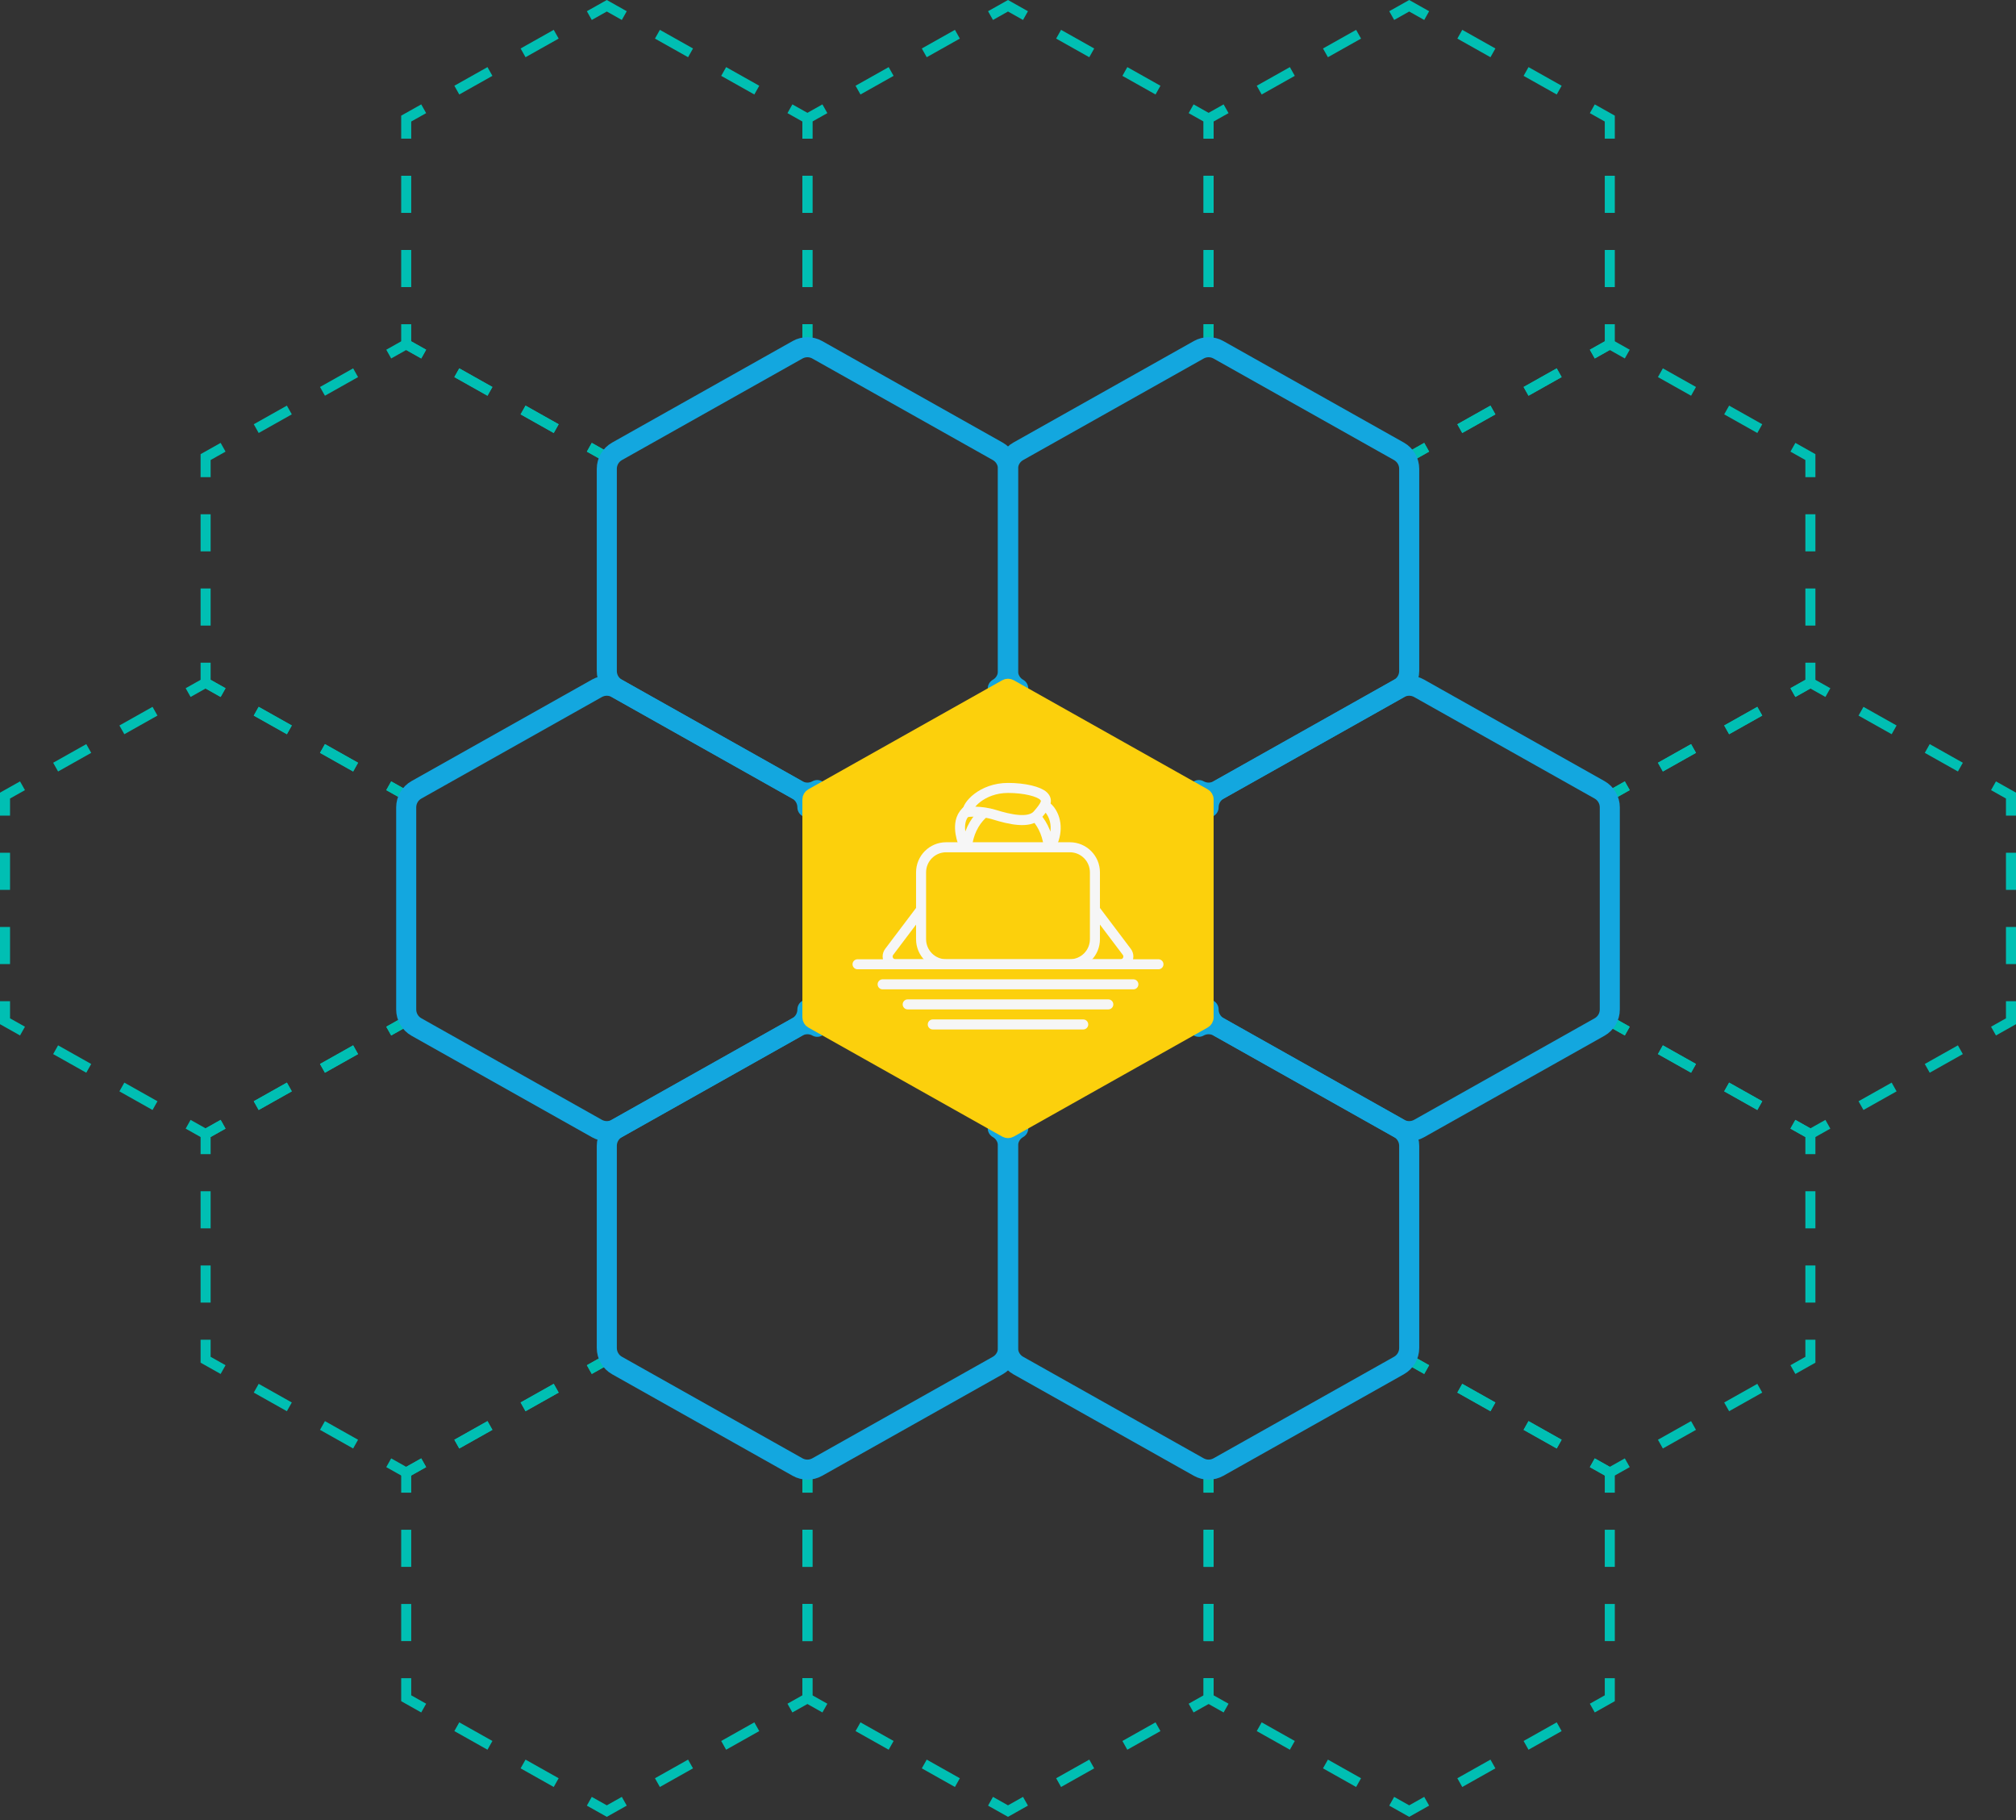 <?xml version="1.0" encoding="UTF-8" standalone="no"?>
<svg width="402px" height="363px" viewBox="0 0 402 363" version="1.1" xmlns="http://www.w3.org/2000/svg" xmlns:xlink="http://www.w3.org/1999/xlink">
    <rect x="0" y="0" width="402" height="363" fill="#333333" stroke="none"/>
    <!-- Generator: Sketch 39.1 (31720) - http://www.bohemiancoding.com/sketch -->
    <title>scalability</title>
    <desc>Created with Sketch.</desc>
    <defs></defs>
    <g id="Page-1" stroke="none" stroke-width="1" fill="none" fill-rule="evenodd">
        <g id="Elasticsearch-Product-Page" transform="translate(-121, -2388)">
            <g id="scalability" transform="translate(122, 2389)">
                <path d="M80,202.648 L76.514,204.609" id="Stroke-1" stroke="#00BFB3" stroke-width="2"></path>
                <path d="M69.908,208.324 L46.789,221.328" id="Stroke-2" stroke="#00BFB3" stroke-width="2" stroke-dasharray="7.579,7.579"></path>
                <polyline id="Stroke-3" stroke="#00BFB3" stroke-width="2" points="43.486 223.187 40 225.148 36.513 223.187"></polyline>
                <path d="M29.908,219.471 L6.789,206.466" id="Stroke-4" stroke="#00BFB3" stroke-width="2" stroke-dasharray="7.579,7.579"></path>
                <g id="Group-11" transform="translate(0, 155.295)" stroke-width="2" stroke="#00BFB3">
                    <polyline id="Stroke-5" points="3.486 49.314 0 47.353 0 43.353"></polyline>
                    <path d="M0,35.953 L0,10.053" id="Stroke-7" stroke-dasharray="7.4,7.4"></path>
                    <polyline id="Stroke-9" points="0 6.353 0 2.353 3.486 0.392"></polyline>
                </g>
                <path d="M10.092,151.971 L33.211,138.966" id="Stroke-12" stroke="#00BFB3" stroke-width="2" stroke-dasharray="7.579,7.579"></path>
                <polyline id="Stroke-13" stroke="#00BFB3" stroke-width="2" points="36.514 137.109 40 135.148 43.487 137.109"></polyline>
                <path d="M50.092,140.824 L73.211,153.829" id="Stroke-14" stroke="#00BFB3" stroke-width="2" stroke-dasharray="7.579,7.579"></path>
                <path d="M76.514,155.687 L80,157.648" id="Stroke-15" stroke="#00BFB3" stroke-width="2"></path>
                <path d="M80,157.648 L76.514,155.687" id="Stroke-16" stroke="#00BFB3" stroke-width="2"></path>
                <path d="M69.908,151.971 L46.789,138.966" id="Stroke-17" stroke="#00BFB3" stroke-width="2" stroke-dasharray="7.579,7.579"></path>
                <polyline id="Stroke-18" stroke="#00BFB3" stroke-width="2" points="43.486 137.109 40 135.148 40 131.148"></polyline>
                <path d="M40,123.748 L40,97.848" id="Stroke-19" stroke="#00BFB3" stroke-width="2" stroke-dasharray="7.4,7.4"></path>
                <polyline id="Stroke-20" stroke="#00BFB3" stroke-width="2" points="40 94.148 40 90.148 43.486 88.187"></polyline>
                <path d="M50.092,84.471 L73.211,71.466" id="Stroke-21" stroke="#00BFB3" stroke-width="2" stroke-dasharray="7.579,7.579"></path>
                <polyline id="Stroke-22" stroke="#00BFB3" stroke-width="2" points="76.514 69.609 80 67.648 83.487 69.609"></polyline>
                <path d="M90.092,73.324 L113.211,86.329" id="Stroke-23" stroke="#00BFB3" stroke-width="2" stroke-dasharray="7.579,7.579"></path>
                <path d="M116.514,88.187 L120,90.148" id="Stroke-24" stroke="#00BFB3" stroke-width="2"></path>
                <path d="M120,270.148 L116.514,272.109" id="Stroke-25" stroke="#00BFB3" stroke-width="2"></path>
                <path d="M109.908,275.824 L86.789,288.828" id="Stroke-26" stroke="#00BFB3" stroke-width="2" stroke-dasharray="7.579,7.579"></path>
                <polyline id="Stroke-27" stroke="#00BFB3" stroke-width="2" points="83.486 290.687 80 292.648 76.513 290.687"></polyline>
                <path d="M69.908,286.971 L46.789,273.966" id="Stroke-28" stroke="#00BFB3" stroke-width="2" stroke-dasharray="7.579,7.579"></path>
                <polyline id="Stroke-29" stroke="#00BFB3" stroke-width="2" points="43.486 272.109 40 270.148 40 266.148"></polyline>
                <path d="M40,258.748 L40,232.848" id="Stroke-30" stroke="#00BFB3" stroke-width="2" stroke-dasharray="7.4,7.4"></path>
                <polyline id="Stroke-31" stroke="#00BFB3" stroke-width="2" points="40 229.148 40 225.148 43.486 223.187"></polyline>
                <path d="M50.092,219.471 L73.211,206.466" id="Stroke-32" stroke="#00BFB3" stroke-width="2" stroke-dasharray="7.579,7.579"></path>
                <path d="M76.514,204.609 L80,202.648" id="Stroke-33" stroke="#00BFB3" stroke-width="2"></path>
                <path d="M160,292.648 L160,296.648" id="Stroke-34" stroke="#00BFB3" stroke-width="2"></path>
                <path d="M160,304.048 L160,329.948" id="Stroke-35" stroke="#00BFB3" stroke-width="2" stroke-dasharray="7.4,7.4"></path>
                <polyline id="Stroke-36" stroke="#00BFB3" stroke-width="2" points="160 333.648 160 337.648 156.514 339.609"></polyline>
                <path d="M149.908,343.324 L126.789,356.328" id="Stroke-37" stroke="#00BFB3" stroke-width="2" stroke-dasharray="7.579,7.579"></path>
                <polyline id="Stroke-38" stroke="#00BFB3" stroke-width="2" points="123.486 358.187 120 360.148 116.513 358.187"></polyline>
                <path d="M109.908,354.471 L86.789,341.466" id="Stroke-40" stroke="#00BFB3" stroke-width="2" stroke-dasharray="7.579,7.579"></path>
                <polyline id="Stroke-41" stroke="#00BFB3" stroke-width="2" points="83.486 339.609 80 337.648 80 333.648"></polyline>
                <path d="M80,326.248 L80,300.348" id="Stroke-42" stroke="#00BFB3" stroke-width="2" stroke-dasharray="7.4,7.4"></path>
                <polyline id="Stroke-43" stroke="#00BFB3" stroke-width="2" points="80 296.648 80 292.648 83.486 290.687"></polyline>
                <path d="M90.092,286.971 L113.211,273.966" id="Stroke-44" stroke="#00BFB3" stroke-width="2" stroke-dasharray="7.579,7.579"></path>
                <path d="M116.514,272.109 L120,270.148" id="Stroke-45" stroke="#00BFB3" stroke-width="2"></path>
                <path d="M280,270.148 L283.486,272.109" id="Stroke-46" stroke="#00BFB3" stroke-width="2"></path>
                <path d="M290.092,275.824 L313.211,288.828" id="Stroke-47" stroke="#00BFB3" stroke-width="2" stroke-dasharray="7.579,7.579"></path>
                <polyline id="Stroke-48" stroke="#00BFB3" stroke-width="2" points="316.514 290.687 320 292.648 320 296.648"></polyline>
                <path d="M320,304.048 L320,329.948" id="Stroke-49" stroke="#00BFB3" stroke-width="2" stroke-dasharray="7.4,7.4"></path>
                <polyline id="Stroke-50" stroke="#00BFB3" stroke-width="2" points="320 333.648 320 337.648 316.514 339.609"></polyline>
                <path d="M309.908,343.324 L286.789,356.328" id="Stroke-51" stroke="#00BFB3" stroke-width="2" stroke-dasharray="7.579,7.579"></path>
                <polyline id="Stroke-52" stroke="#00BFB3" stroke-width="2" points="283.486 358.187 280 360.148 276.513 358.187"></polyline>
                <path d="M269.908,354.471 L246.789,341.466" id="Stroke-54" stroke="#00BFB3" stroke-width="2" stroke-dasharray="7.579,7.579"></path>
                <polyline id="Stroke-55" stroke="#00BFB3" stroke-width="2" points="243.486 339.609 240 337.648 240 333.648"></polyline>
                <path d="M240,326.248 L240,300.348" id="Stroke-56" stroke="#00BFB3" stroke-width="2" stroke-dasharray="7.4,7.4"></path>
                <path d="M240,296.648 L240,292.648" id="Stroke-57" stroke="#00BFB3" stroke-width="2"></path>
                <path d="M320,202.648 L323.486,204.609" id="Stroke-58" stroke="#00BFB3" stroke-width="2"></path>
                <path d="M330.092,208.324 L353.211,221.328" id="Stroke-59" stroke="#00BFB3" stroke-width="2" stroke-dasharray="7.579,7.579"></path>
                <polyline id="Stroke-60" stroke="#00BFB3" stroke-width="2" points="356.514 223.187 360 225.148 360 229.148"></polyline>
                <path d="M360,236.548 L360,262.448" id="Stroke-61" stroke="#00BFB3" stroke-width="2" stroke-dasharray="7.4,7.4"></path>
                <polyline id="Stroke-62" stroke="#00BFB3" stroke-width="2" points="360 266.148 360 270.148 356.514 272.109"></polyline>
                <path d="M349.908,275.824 L326.789,288.828" id="Stroke-63" stroke="#00BFB3" stroke-width="2" stroke-dasharray="7.579,7.579"></path>
                <polyline id="Stroke-64" stroke="#00BFB3" stroke-width="2" points="323.486 290.687 320 292.648 316.513 290.687"></polyline>
                <path d="M309.908,286.971 L286.789,273.966" id="Stroke-65" stroke="#00BFB3" stroke-width="2" stroke-dasharray="7.579,7.579"></path>
                <path d="M283.486,272.109 L280,270.148" id="Stroke-66" stroke="#00BFB3" stroke-width="2"></path>
                <path d="M240,292.648 L240,296.648" id="Stroke-67" stroke="#00BFB3" stroke-width="2"></path>
                <path d="M240,304.048 L240,329.948" id="Stroke-68" stroke="#00BFB3" stroke-width="2" stroke-dasharray="7.4,7.4"></path>
                <polyline id="Stroke-69" stroke="#00BFB3" stroke-width="2" points="240 333.648 240 337.648 236.514 339.609"></polyline>
                <path d="M229.908,343.324 L206.789,356.328" id="Stroke-70" stroke="#00BFB3" stroke-width="2" stroke-dasharray="7.579,7.579"></path>
                <polyline id="Stroke-71" stroke="#00BFB3" stroke-width="2" points="203.486 358.187 200 360.148 196.513 358.187"></polyline>
                <path d="M189.908,354.471 L166.789,341.466" id="Stroke-73" stroke="#00BFB3" stroke-width="2" stroke-dasharray="7.579,7.579"></path>
                <polyline id="Stroke-74" stroke="#00BFB3" stroke-width="2" points="163.486 339.609 160 337.648 160 333.648"></polyline>
                <path d="M160,326.248 L160,300.348" id="Stroke-75" stroke="#00BFB3" stroke-width="2" stroke-dasharray="7.4,7.4"></path>
                <path d="M160,296.648 L160,292.648" id="Stroke-76" stroke="#00BFB3" stroke-width="2"></path>
                <path d="M120,90.148 L116.514,88.187" id="Stroke-77" stroke="#00BFB3" stroke-width="2"></path>
                <path d="M109.908,84.471 L86.789,71.466" id="Stroke-78" stroke="#00BFB3" stroke-width="2" stroke-dasharray="7.579,7.579"></path>
                <polyline id="Stroke-79" stroke="#00BFB3" stroke-width="2" points="83.486 69.609 80 67.648 80 63.648"></polyline>
                <path d="M80,56.248 L80,30.348" id="Stroke-80" stroke="#00BFB3" stroke-width="2" stroke-dasharray="7.4,7.4"></path>
                <polyline id="Stroke-81" stroke="#00BFB3" stroke-width="2" points="80 26.648 80 22.648 83.486 20.687"></polyline>
                <path d="M90.092,16.971 L113.211,3.966" id="Stroke-82" stroke="#00BFB3" stroke-width="2" stroke-dasharray="7.579,7.579"></path>
                <polyline id="Stroke-83" stroke="#00BFB3" stroke-width="2" points="116.514 2.109 120 0.148 123.487 2.109"></polyline>
                <path d="M130.092,5.824 L153.211,18.828" id="Stroke-85" stroke="#00BFB3" stroke-width="2" stroke-dasharray="7.579,7.579"></path>
                <polyline id="Stroke-86" stroke="#00BFB3" stroke-width="2" points="156.514 20.687 160 22.648 160 26.648"></polyline>
                <path d="M160,34.048 L160,59.948" id="Stroke-87" stroke="#00BFB3" stroke-width="2" stroke-dasharray="7.4,7.4"></path>
                <path d="M160,63.648 L160,67.648" id="Stroke-88" stroke="#00BFB3" stroke-width="2"></path>
                <path d="M240,67.648 L240,63.648" id="Stroke-89" stroke="#00BFB3" stroke-width="2"></path>
                <path d="M240,56.248 L240,30.348" id="Stroke-90" stroke="#00BFB3" stroke-width="2" stroke-dasharray="7.4,7.4"></path>
                <polyline id="Stroke-91" stroke="#00BFB3" stroke-width="2" points="240 26.648 240 22.648 243.486 20.687"></polyline>
                <path d="M250.092,16.971 L273.211,3.966" id="Stroke-92" stroke="#00BFB3" stroke-width="2" stroke-dasharray="7.579,7.579"></path>
                <polyline id="Stroke-93" stroke="#00BFB3" stroke-width="2" points="276.514 2.109 280 0.148 283.487 2.109"></polyline>
                <path d="M290.092,5.824 L313.211,18.828" id="Stroke-95" stroke="#00BFB3" stroke-width="2" stroke-dasharray="7.579,7.579"></path>
                <polyline id="Stroke-96" stroke="#00BFB3" stroke-width="2" points="316.514 20.687 320 22.648 320 26.648"></polyline>
                <path d="M320,34.048 L320,59.948" id="Stroke-97" stroke="#00BFB3" stroke-width="2" stroke-dasharray="7.4,7.4"></path>
                <polyline id="Stroke-98" stroke="#00BFB3" stroke-width="2" points="320 63.648 320 67.648 316.514 69.609"></polyline>
                <path d="M309.908,73.324 L286.789,86.328" id="Stroke-99" stroke="#00BFB3" stroke-width="2" stroke-dasharray="7.579,7.579"></path>
                <path d="M283.486,88.187 L280,90.148" id="Stroke-100" stroke="#00BFB3" stroke-width="2"></path>
                <path d="M160,67.648 L160,63.648" id="Stroke-101" stroke="#00BFB3" stroke-width="2"></path>
                <path d="M160,56.248 L160,30.348" id="Stroke-102" stroke="#00BFB3" stroke-width="2" stroke-dasharray="7.4,7.4"></path>
                <polyline id="Stroke-103" stroke="#00BFB3" stroke-width="2" points="160 26.648 160 22.648 163.486 20.687"></polyline>
                <path d="M170.092,16.971 L193.211,3.966" id="Stroke-104" stroke="#00BFB3" stroke-width="2" stroke-dasharray="7.579,7.579"></path>
                <polyline id="Stroke-105" stroke="#00BFB3" stroke-width="2" points="196.514 2.109 200 0.148 203.487 2.109"></polyline>
                <path d="M210.092,5.824 L233.211,18.828" id="Stroke-107" stroke="#00BFB3" stroke-width="2" stroke-dasharray="7.579,7.579"></path>
                <polyline id="Stroke-108" stroke="#00BFB3" stroke-width="2" points="236.514 20.687 240 22.648 240 26.648"></polyline>
                <path d="M240,34.048 L240,59.948" id="Stroke-109" stroke="#00BFB3" stroke-width="2" stroke-dasharray="7.4,7.4"></path>
                <path d="M240,63.648 L240,67.648" id="Stroke-110" stroke="#00BFB3" stroke-width="2"></path>
                <path d="M280,90.148 L283.486,88.187" id="Stroke-111" stroke="#00BFB3" stroke-width="2"></path>
                <path d="M290.092,84.471 L313.211,71.466" id="Stroke-112" stroke="#00BFB3" stroke-width="2" stroke-dasharray="7.579,7.579"></path>
                <polyline id="Stroke-113" stroke="#00BFB3" stroke-width="2" points="316.514 69.609 320 67.648 323.487 69.609"></polyline>
                <path d="M330.092,73.324 L353.211,86.328" id="Stroke-114" stroke="#00BFB3" stroke-width="2" stroke-dasharray="7.579,7.579"></path>
                <polyline id="Stroke-115" stroke="#00BFB3" stroke-width="2" points="356.514 88.187 360 90.148 360 94.148"></polyline>
                <path d="M360,101.548 L360,127.448" id="Stroke-116" stroke="#00BFB3" stroke-width="2" stroke-dasharray="7.4,7.4"></path>
                <polyline id="Stroke-117" stroke="#00BFB3" stroke-width="2" points="360 131.148 360 135.148 356.514 137.109"></polyline>
                <path d="M349.908,140.824 L326.789,153.828" id="Stroke-118" stroke="#00BFB3" stroke-width="2" stroke-dasharray="7.579,7.579"></path>
                <path d="M323.486,155.687 L320,157.648" id="Stroke-119" stroke="#00BFB3" stroke-width="2"></path>
                <path d="M320,157.648 L323.486,155.687" id="Stroke-120" stroke="#00BFB3" stroke-width="2"></path>
                <path d="M330.092,151.971 L353.211,138.966" id="Stroke-121" stroke="#00BFB3" stroke-width="2" stroke-dasharray="7.579,7.579"></path>
                <polyline id="Stroke-122" stroke="#00BFB3" stroke-width="2" points="356.514 137.109 360 135.148 363.487 137.109"></polyline>
                <path d="M370.092,140.824 L393.211,153.828" id="Stroke-123" stroke="#00BFB3" stroke-width="2" stroke-dasharray="7.579,7.579"></path>
                <g id="Group-130" transform="translate(396, 155.295)" stroke-width="2" stroke="#00BFB3">
                    <polyline id="Stroke-124" points="0.514 0.392 4 2.353 4 6.353"></polyline>
                    <path d="M4,13.753 L4,39.653" id="Stroke-126" stroke-dasharray="7.4,7.4"></path>
                    <polyline id="Stroke-128" points="4 43.353 4 47.353 0.514 49.314"></polyline>
                </g>
                <path d="M389.908,208.324 L366.789,221.328" id="Stroke-131" stroke="#00BFB3" stroke-width="2" stroke-dasharray="7.579,7.579"></path>
                <polyline id="Stroke-132" stroke="#00BFB3" stroke-width="2" points="363.486 223.187 360 225.148 356.513 223.187"></polyline>
                <path d="M349.908,219.471 L326.789,206.466" id="Stroke-133" stroke="#00BFB3" stroke-width="2" stroke-dasharray="7.579,7.579"></path>
                <path d="M323.486,204.609 L320,202.648" id="Stroke-134" stroke="#00BFB3" stroke-width="2"></path>
                <g id="Group-187" transform="translate(80, 67.295)">
                    <path d="M80,133.013 C80,134.458 79.221,135.791 77.961,136.499 L41.961,156.749 C40.743,157.434 39.257,157.434 38.039,156.749 L2.039,136.499 C0.779,135.791 0,134.458 0,133.013 L0,92.692 C0,91.247 0.779,89.914 2.039,89.205 L38.039,68.955 C39.257,68.271 40.743,68.271 41.961,68.955 L77.961,89.205 C79.221,89.914 80,91.247 80,92.692" id="Stroke-135" stroke="#13A7DF" stroke-width="4" stroke-linecap="round" stroke-linejoin="round"></path>
                    <path d="M117.961,156.706 C119.221,157.414 120,158.747 120,160.192 L120,200.514 C120,201.959 119.221,203.291 117.961,204 L81.961,224.25 C80.743,224.935 79.257,224.935 78.039,224.25 L42.039,204 C40.779,203.291 40,201.959 40,200.514 L40,160.192 C40,158.747 40.779,157.414 42.039,156.706 L78.039,136.456 C79.257,135.771 80.743,135.771 81.961,136.456" id="Stroke-137" stroke="#13A7DF" stroke-width="4" stroke-linecap="round" stroke-linejoin="round"></path>
                    <path d="M158.039,136.456 C159.257,135.771 160.743,135.771 161.961,136.456 L197.961,156.706 C199.221,157.414 200,158.747 200,160.192 L200,200.514 C200,201.959 199.221,203.291 197.961,204 L161.961,224.25 C160.743,224.935 159.257,224.935 158.039,224.25 L122.039,204 C120.779,203.291 120,201.959 120,200.514 L120,160.192 C120,158.747 120.779,157.414 122.039,156.706" id="Stroke-139" stroke="#13A7DF" stroke-width="4" stroke-linecap="round" stroke-linejoin="round"></path>
                    <path d="M160,92.692 C160,91.247 160.779,89.914 162.039,89.206 L198.039,68.956 C199.257,68.271 200.743,68.271 201.961,68.956 L237.961,89.206 C239.221,89.914 240,91.247 240,92.692 L240,133.013 C240,134.458 239.221,135.791 237.961,136.5 L201.961,156.75 C200.743,157.434 199.257,157.434 198.039,156.75 L162.039,136.5 C160.779,135.791 160,134.458 160,133.013" id="Stroke-141" stroke="#13A7DF" stroke-width="4" stroke-linecap="round" stroke-linejoin="round"></path>
                    <path d="M81.961,89.25 C80.743,89.935 79.257,89.935 78.039,89.25 L42.039,69 C40.779,68.292 40,66.959 40,65.514 L40,25.192 C40,23.747 40.779,22.415 42.039,21.706 L78.039,1.456 C79.257,0.771 80.743,0.771 81.961,1.456 L117.961,21.706 C119.221,22.415 120,23.747 120,25.192 L120,65.514 C120,66.959 119.221,68.292 117.961,69" id="Stroke-143" stroke="#13A7DF" stroke-width="4" stroke-linecap="round" stroke-linejoin="round"></path>
                    <path d="M122.039,69 C120.779,68.292 120,66.959 120,65.514 L120,25.192 C120,23.747 120.779,22.415 122.039,21.706 L158.039,1.456 C159.257,0.771 160.743,0.771 161.961,1.456 L197.961,21.706 C199.221,22.415 200,23.747 200,25.192 L200,65.514 C200,66.959 199.221,68.292 197.961,69 L161.961,89.25 C160.743,89.935 159.257,89.935 158.039,89.25" id="Stroke-145" stroke="#13A7DF" stroke-width="4" stroke-linecap="round" stroke-linejoin="round"></path>
                    <path d="M120.654,68.22 L159.321,89.97 C159.741,90.206 160,90.65 160,91.132 L160,134.573 C160,135.054 159.741,135.498 159.321,135.735 L120.654,157.485 C120.248,157.713 119.753,157.713 119.347,157.485 L80.68,135.735 C80.26,135.498 80,135.054 80,134.573 L80,91.132 C80,90.65 80.26,90.206 80.68,89.97 L119.347,68.22 C119.753,67.992 120.248,67.992 120.654,68.22" id="Fill-147" fill="#FCD00C"></path>
                    <path d="M120.654,68.22 L159.321,89.97 C159.741,90.206 160,90.65 160,91.132 L160,134.573 C160,135.054 159.741,135.498 159.321,135.735 L120.654,157.485 C120.248,157.713 119.753,157.713 119.347,157.485 L80.68,135.735 C80.26,135.498 80,135.054 80,134.573 L80,91.132 C80,90.65 80.26,90.206 80.68,89.97 L119.347,68.22 C119.753,67.992 120.248,67.992 120.654,68.22 L120.654,68.22 Z" id="Stroke-149" stroke="#FCD00C" stroke-width="2"></path>
                    <path d="M119.972,91.978 C124.345,91.978 127.918,96.027 128.166,101.131 C129.891,98.373 129.935,95.379 128.397,93.287 C126.72,91.007 122.361,91.141 119.41,91.074 C116.46,91.007 111.698,92.08 110.692,95.031 C109.872,97.436 111.234,100.463 111.767,101.502 C111.856,96.224 115.494,91.978 119.972,91.978" id="Fill-151" fill="#FCD00C"></path>
                    <path d="M119.972,91.978 C124.345,91.978 127.918,96.027 128.166,101.131 C129.891,98.373 129.935,95.379 128.397,93.287 C126.72,91.007 122.361,91.141 119.41,91.074 C116.46,91.007 111.698,92.08 110.692,95.031 C109.872,97.436 111.234,100.463 111.767,101.502 C111.856,96.224 115.494,91.978 119.972,91.978 L119.972,91.978 Z" id="Stroke-153" stroke="#F6F6F6" stroke-width="2"></path>
                    <path d="M111.968,93.622 C111.968,93.622 114.466,93.291 117.32,94.173 C120.174,95.055 124.242,96.047 125.883,94.173 C127.524,92.299 128.014,91.36 127.091,90.452 C126.168,89.544 123.316,88.832 120.031,88.826 C114.769,88.816 111.683,92.465 111.968,93.622" id="Fill-155" fill="#FCD00C"></path>
                    <path d="M111.968,93.622 C111.968,93.622 114.466,93.291 117.32,94.173 C120.174,95.055 124.242,96.047 125.883,94.173 C127.524,92.299 128.014,91.36 127.091,90.452 C126.168,89.544 123.316,88.832 120.031,88.826 C114.769,88.816 111.683,92.465 111.968,93.622 L111.968,93.622 Z" id="Stroke-157" stroke="#F6F6F6" stroke-width="2"></path>
                    <path d="M134.739,109.656 L131.406,117.656 L132.974,118.744 C133.197,118.95 133.051,119.323 132.748,119.323 L128.406,119.323 L128.739,123.989 L138.4,123.989 L142.455,123.989 C143.308,123.989 144,123.297 144,122.444 C144,122.108 143.891,121.781 143.688,121.513 L134.739,109.656 Z" id="Fill-159" fill="#FCD00C"></path>
                    <path d="M134.739,109.656 L131.406,117.656 L132.974,118.744 C133.197,118.95 133.051,119.323 132.748,119.323 L128.406,119.323 L128.739,123.989 L138.4,123.989 L142.455,123.989 C143.308,123.989 144,123.297 144,122.444 C144,122.108 143.891,121.781 143.688,121.513 L134.739,109.656 L134.739,109.656 Z" id="Stroke-161" stroke="#F6F6F6" stroke-width="2"></path>
                    <path d="M105.261,109.656 L108.594,117.656 L107.026,118.744 C106.803,118.95 106.949,119.323 107.252,119.323 L111.594,119.323 L111.261,123.989 L101.6,123.989 L97.545,123.989 C96.692,123.989 96,123.297 96,122.444 C96,122.108 96.109,121.781 96.312,121.513 L105.261,109.656 Z" id="Fill-163" fill="#FCD00C"></path>
                    <path d="M105.261,109.656 L108.594,117.656 L107.026,118.744 C106.803,118.95 106.949,119.323 107.252,119.323 L111.594,119.323 L111.261,123.989 L101.6,123.989 L97.545,123.989 C96.692,123.989 96,123.297 96,122.444 C96,122.108 96.109,121.781 96.312,121.513 L105.261,109.656 L105.261,109.656 Z" id="Stroke-165" stroke="#F6F6F6" stroke-width="2"></path>
                    <path d="M132.333,123.99 L107.666,123.99 C104.905,123.99 102.666,121.751 102.666,118.99 L102.666,105.657 C102.666,102.895 104.905,100.657 107.666,100.657 L132.333,100.657 C135.094,100.657 137.333,102.895 137.333,105.657 L137.333,118.99 C137.333,121.751 135.094,123.99 132.333,123.99" id="Fill-167" fill="#FCD00C"></path>
                    <path d="M132.333,123.99 L107.666,123.99 C104.905,123.99 102.666,121.751 102.666,118.99 L102.666,105.657 C102.666,102.895 104.905,100.657 107.666,100.657 L132.333,100.657 C135.094,100.657 137.333,102.895 137.333,105.657 L137.333,118.99 C137.333,121.751 135.094,123.99 132.333,123.99 L132.333,123.99 Z" id="Stroke-169" stroke="#F6F6F6" stroke-width="2"></path>
                    <g id="Group-174" transform="translate(90, 123)">
                        <path d="M0,0.99 L60,0.99" id="Fill-171" fill="#FCD00C"></path>
                        <path d="M0,0.99 L60,0.99" id="Stroke-173" stroke="#F6F6F6" stroke-width="2" stroke-linecap="round"></path>
                    </g>
                    <g id="Group-178" transform="translate(95, 127)">
                        <path d="M0,0.99 L50,0.99" id="Fill-175" fill="#FCD00C"></path>
                        <path d="M0,0.99 L50,0.99" id="Stroke-177" stroke="#F6F6F6" stroke-width="2" stroke-linecap="round" stroke-linejoin="round"></path>
                    </g>
                    <g id="Group-182" transform="translate(100, 131)">
                        <path d="M0,0.99 L40,0.99" id="Fill-179" fill="#FCD00C"></path>
                        <path d="M0,0.99 L40,0.99" id="Stroke-181" stroke="#F6F6F6" stroke-width="2" stroke-linecap="round" stroke-linejoin="round"></path>
                    </g>
                    <g id="Group-186" transform="translate(105, 135)">
                        <path d="M0,0.99 L30,0.99" id="Fill-183" fill="#FCD00C"></path>
                        <path d="M0,0.99 L30,0.99" id="Stroke-185" stroke="#F6F6F6" stroke-width="2" stroke-linecap="round" stroke-linejoin="round"></path>
                    </g>
                </g>
            </g>
        </g>
    </g>
</svg>